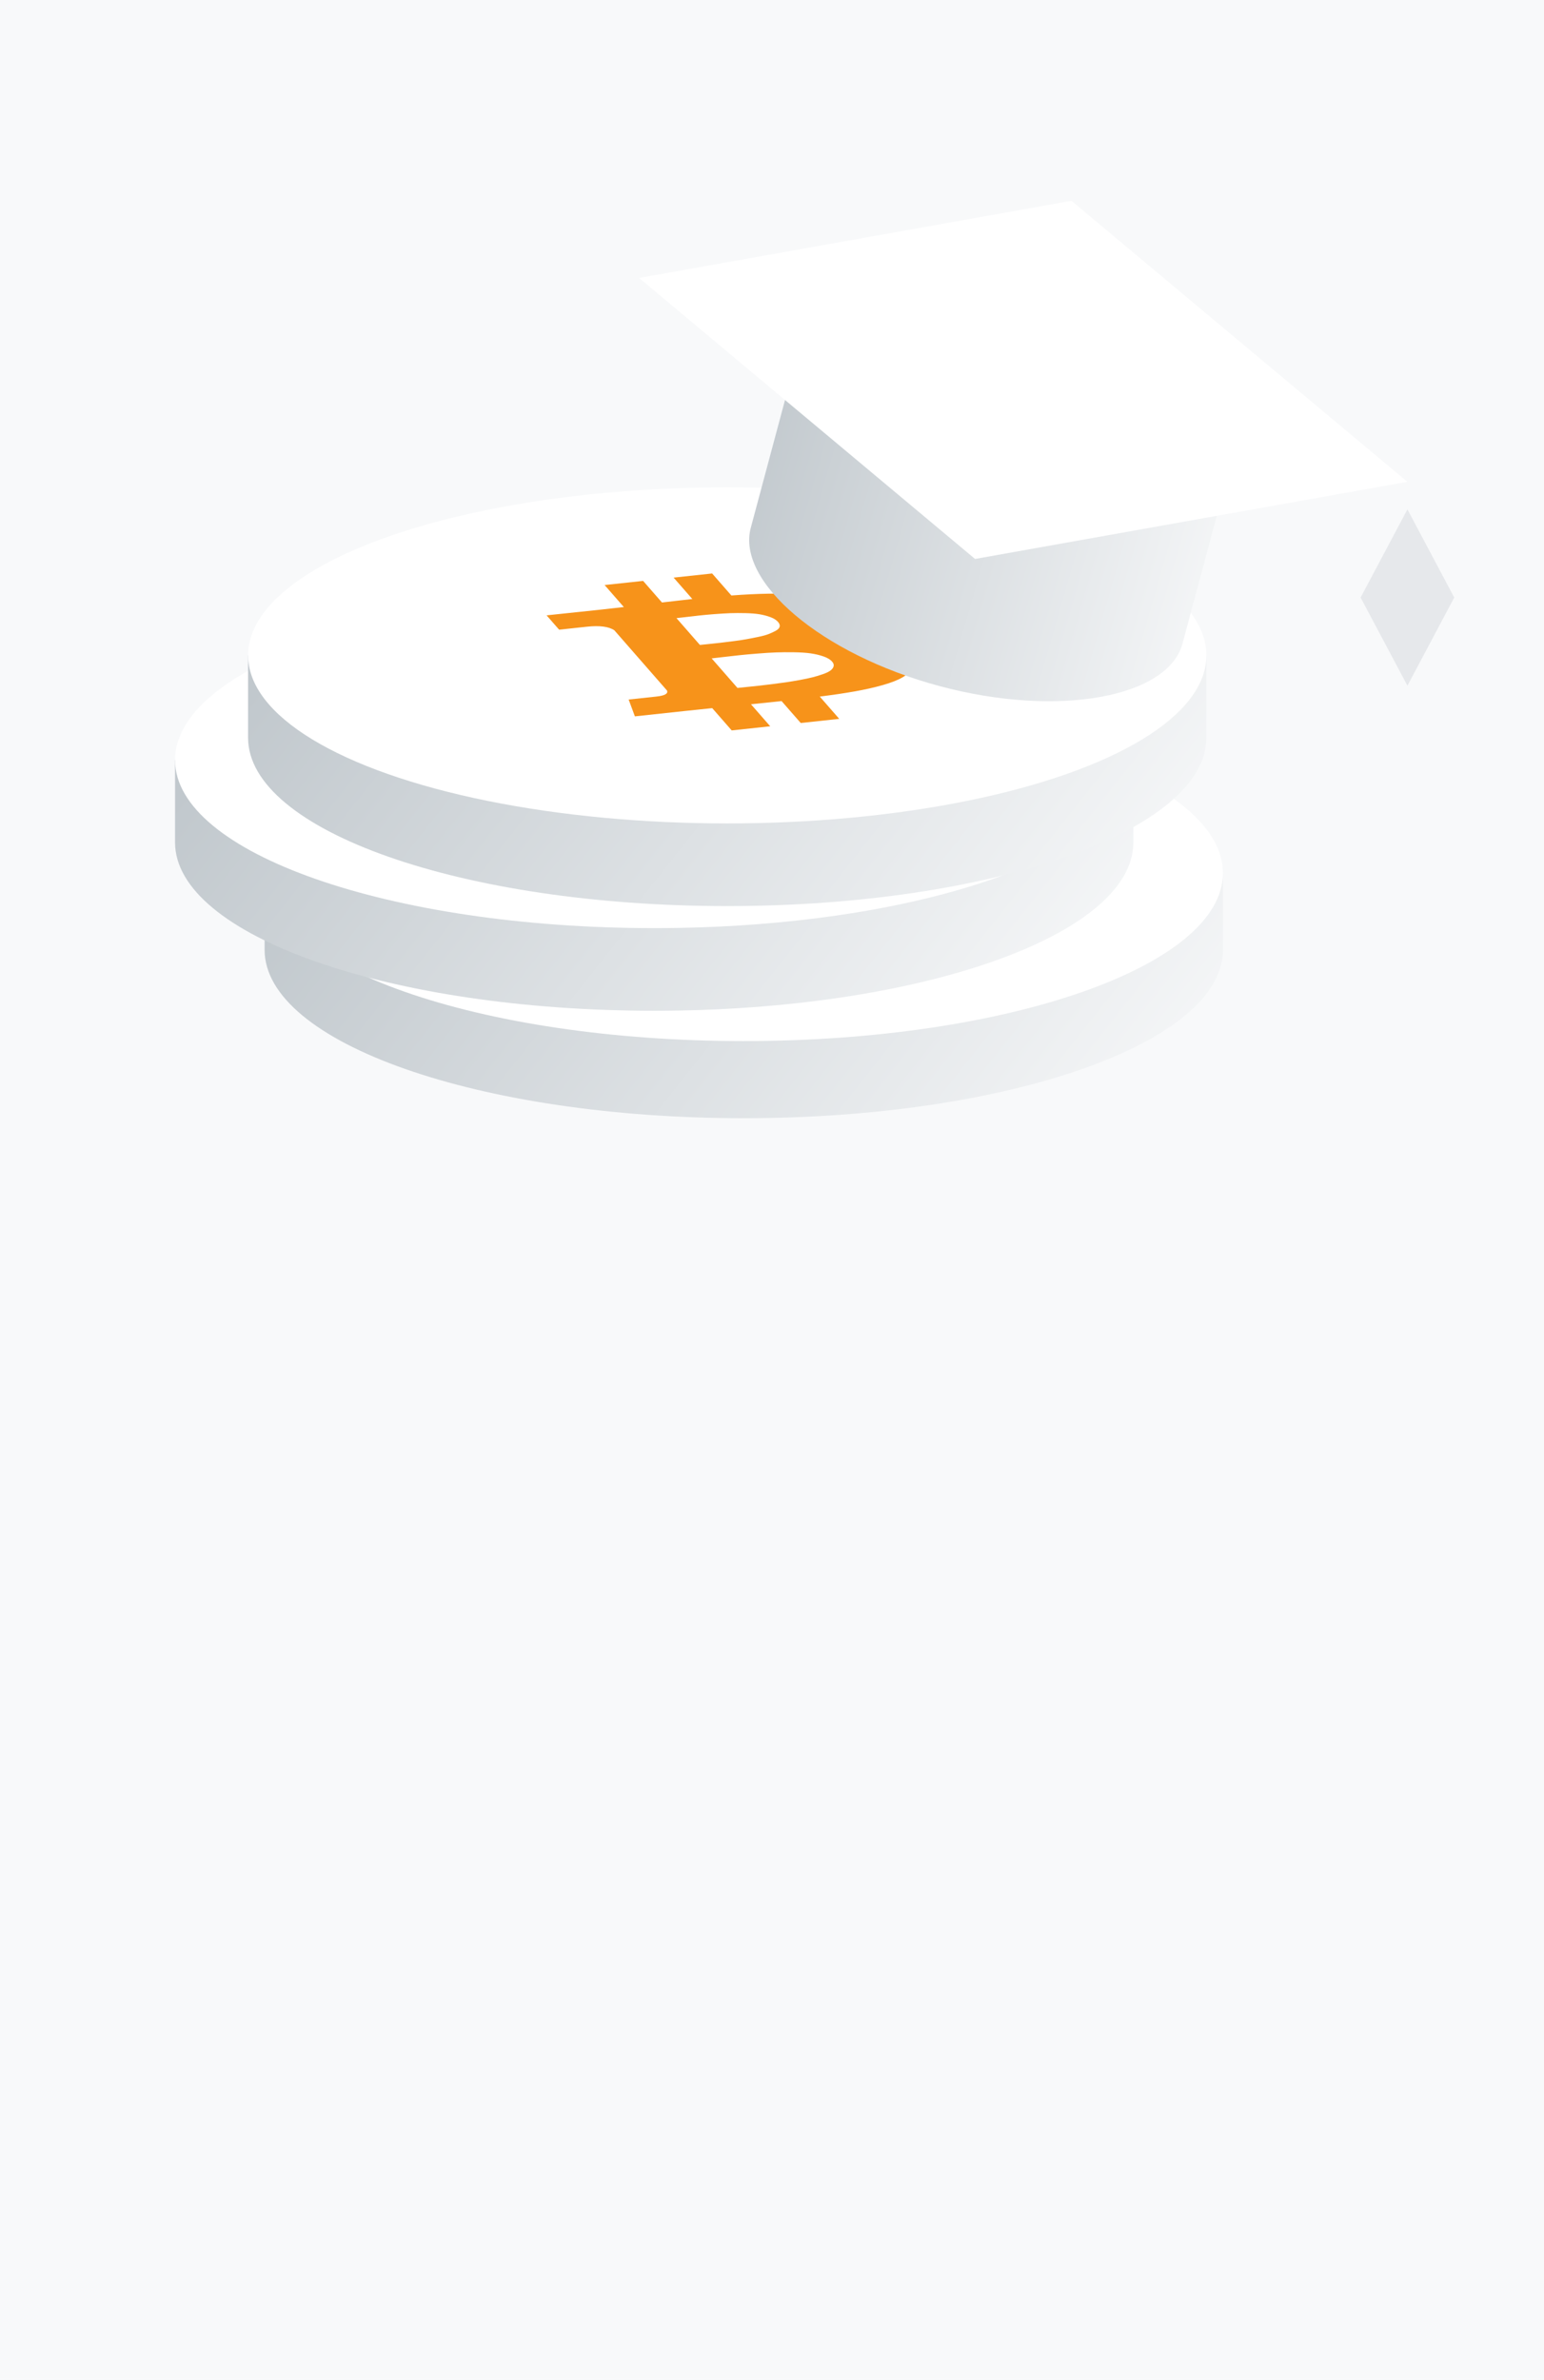 <svg width="344" height="530" viewBox="0 0 344 530" fill="none" xmlns="http://www.w3.org/2000/svg">
<rect width="344" height="530" fill="#F8F9FA"/>
<g clip-path="url(#clip0_7595_48922)">
<path d="M165.709 249.03C224.668 249.03 272.464 232.239 272.464 211.527V193.198H58.953V211.527C58.953 232.239 106.749 249.03 165.709 249.03Z" fill="url(#paint0_linear_7595_48922)"/>
<path d="M165.709 231.852C224.668 231.852 272.464 215.095 272.464 194.426C272.464 173.756 224.668 157 165.709 157C106.749 157 58.953 173.756 58.953 194.426C58.953 215.095 106.749 231.852 165.709 231.852Z" fill="white"/>
<path d="M145.755 225.102C204.715 225.102 252.511 208.311 252.511 187.599V169.271H39V187.599C39 208.311 86.796 225.102 145.755 225.102Z" fill="url(#paint1_linear_7595_48922)"/>
<path d="M145.755 206.696C204.715 206.696 252.511 189.94 252.511 169.27C252.511 148.601 204.715 131.845 145.755 131.845C86.796 131.845 39 148.601 39 169.27C39 189.94 86.796 206.696 145.755 206.696Z" fill="white"/>
<path d="M162.025 201.788C220.984 201.788 268.78 184.997 268.78 164.285V145.956H55.27V164.285C55.27 184.997 103.066 201.788 162.025 201.788Z" fill="url(#paint2_linear_7595_48922)"/>
<ellipse cx="162.029" cy="145.956" rx="106.755" ry="37.426" fill="white"/>
<path fill-rule="evenodd" clip-rule="evenodd" d="M196.689 142.211C193.68 141.467 189.846 141.151 185.188 141.255C189.857 139.672 190.829 137.738 188.091 135.451C187.122 134.617 185.794 133.947 184.111 133.441C182.426 132.932 180.458 132.592 178.186 132.417C175.92 132.241 173.569 132.175 171.13 132.219C168.685 132.259 165.957 132.394 162.949 132.617L158.661 127.715L150.082 128.637L154.249 133.402C152.764 133.562 150.514 133.821 147.487 134.174L143.283 129.368L134.703 130.29L138.991 135.192C137.784 135.339 135.983 135.538 133.608 135.794L121.78 137.042L124.572 140.235L130.756 139.571C133.576 139.268 135.612 139.53 136.868 140.36L148.61 153.787C148.896 154.48 148.103 154.925 146.246 155.125L140.062 155.79L141.453 159.537L152.592 158.339C153.301 158.263 154.328 158.158 155.671 158.019C157.016 157.883 158.02 157.777 158.684 157.706L163.023 162.667L171.603 161.745L167.316 156.844C168.885 156.689 171.154 156.451 174.131 156.131L178.403 161.015L186.982 160.093L182.643 155.132C185.645 154.753 188.258 154.365 190.493 153.967C192.73 153.571 194.785 153.106 196.676 152.571C198.564 152.033 200.031 151.461 201.08 150.85C202.137 150.241 202.823 149.534 203.161 148.733C203.498 147.93 203.388 147.055 202.847 146.106C201.753 144.251 199.705 142.953 196.698 142.213L196.689 142.211ZM150.715 137.657C150.972 137.629 151.708 137.548 152.908 137.411C154.11 137.276 155.106 137.161 155.901 137.066C156.694 136.976 157.781 136.875 159.175 136.768C160.564 136.664 161.75 136.593 162.741 136.556C163.725 136.52 164.836 136.52 166.087 136.549C167.327 136.579 168.378 136.663 169.235 136.804C170.089 136.949 170.895 137.157 171.648 137.439C172.407 137.72 172.964 138.075 173.338 138.502C173.658 138.868 173.786 139.215 173.709 139.548C173.633 139.883 173.347 140.187 172.859 140.459C172.363 140.732 171.828 140.982 171.256 141.206C170.677 141.432 169.882 141.65 168.865 141.857C167.851 142.068 166.961 142.239 166.186 142.378C165.412 142.52 164.422 142.667 163.209 142.816C162.007 142.968 161.089 143.08 160.458 143.155C159.835 143.23 158.972 143.322 157.87 143.433C156.77 143.546 156.123 143.61 155.938 143.63L150.715 137.657ZM185.727 148.391C185.637 148.728 185.409 149.033 185.04 149.316C184.677 149.597 184.117 149.87 183.349 150.136C182.59 150.404 181.826 150.635 181.06 150.83C180.295 151.024 179.345 151.226 178.208 151.435C177.068 151.642 176.058 151.809 175.179 151.94C174.294 152.071 173.235 152.213 171.988 152.367C170.741 152.524 169.765 152.64 169.062 152.715C168.36 152.791 167.458 152.882 166.38 152.993C165.299 153.101 164.611 153.172 164.309 153.205L158.556 146.627C158.855 146.595 159.725 146.494 161.185 146.322C162.642 146.152 163.836 146.017 164.765 145.917C165.693 145.817 166.989 145.698 168.659 145.563C170.324 145.427 171.747 145.335 172.933 145.295C174.113 145.253 175.438 145.24 176.896 145.263C178.352 145.283 179.591 145.364 180.613 145.51C181.638 145.656 182.584 145.881 183.458 146.184C184.331 146.486 184.981 146.873 185.388 147.339C185.705 147.701 185.816 148.053 185.725 148.389L185.727 148.391Z" fill="#F7931A"/>
<path fill-rule="evenodd" clip-rule="evenodd" d="M273.863 104.551L177.662 78.787L167.27 117.55C164.069 129.493 182.808 145.692 209.373 152.806C235.938 159.921 260.27 155.258 263.472 143.314C263.48 143.283 263.488 143.252 263.496 143.222L273.863 104.551Z" fill="url(#paint3_linear_7595_48922)"/>
<path d="M142.391 61.902L238.716 44.723L313.567 107.303L217.242 124.482L142.391 61.902Z" fill="white"/>
<path d="M324.001 133.073L313.571 113.439L303.141 133.073L313.571 152.706L324.001 133.073Z" fill="#E6E8EB"/>
</g>
<defs>
<linearGradient id="paint0_linear_7595_48922" x1="92.611" y1="159.915" x2="243.963" y2="279.918" gradientUnits="userSpaceOnUse">
<stop stop-color="#C1C8CD"/>
<stop offset="1" stop-color="#F8F9FA"/>
</linearGradient>
<linearGradient id="paint1_linear_7595_48922" x1="72.658" y1="135.988" x2="224.009" y2="255.991" gradientUnits="userSpaceOnUse">
<stop stop-color="#C1C8CD"/>
<stop offset="1" stop-color="#F8F9FA"/>
</linearGradient>
<linearGradient id="paint2_linear_7595_48922" x1="88.927" y1="112.673" x2="240.279" y2="232.676" gradientUnits="userSpaceOnUse">
<stop stop-color="#C1C8CD"/>
<stop offset="1" stop-color="#F8F9FA"/>
</linearGradient>
<linearGradient id="paint3_linear_7595_48922" x1="183.773" y1="32.66" x2="297.876" y2="65.358" gradientUnits="userSpaceOnUse">
<stop stop-color="#C1C8CD"/>
<stop offset="1" stop-color="#F8F9FA"/>
</linearGradient>
<clipPath id="clip0_7595_48922">
<rect width="304" height="278" fill="white" transform="translate(20 20)"/>
</clipPath>
</defs>
</svg>
